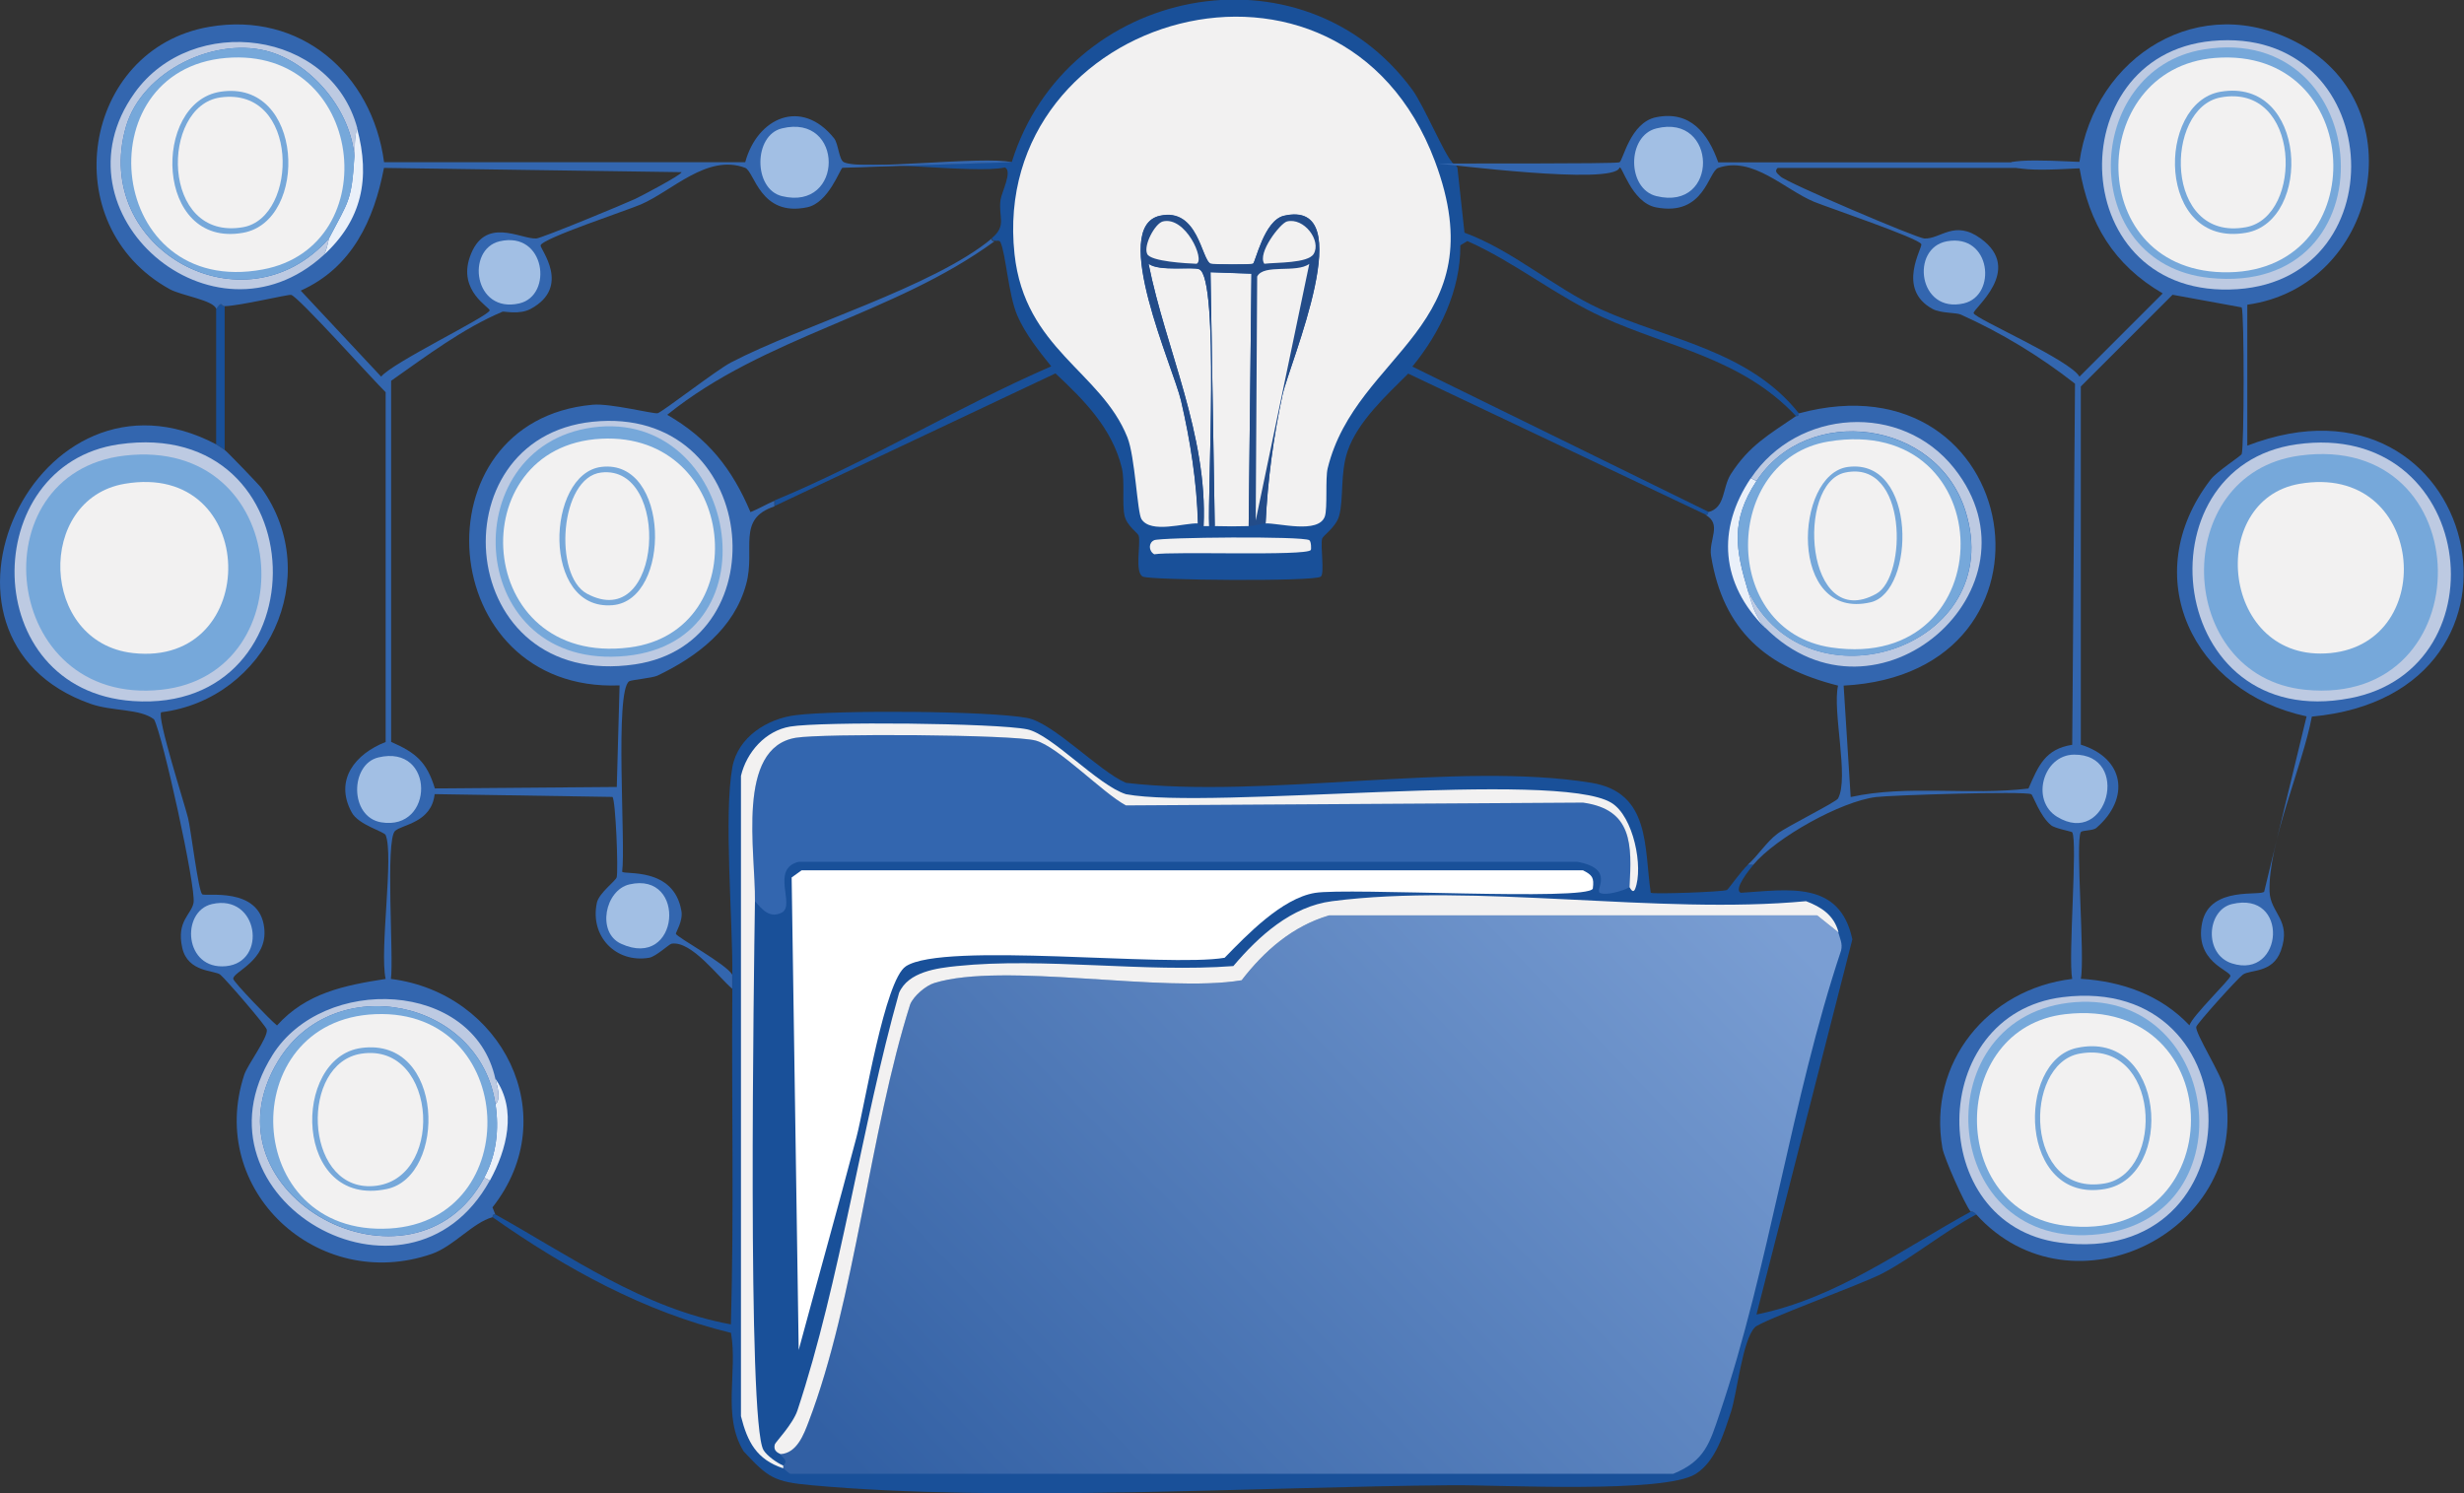 <?xml version="1.0" encoding="UTF-8"?>
<svg id="Layer_2" data-name="Layer 2" xmlns="http://www.w3.org/2000/svg" xmlns:xlink="http://www.w3.org/1999/xlink" viewBox="0 0 220.24 133.49">
  <rect x="0" y="0" width="220.24" height="133.49" fill="#333333" stroke="none"/>
  <defs>
    <style>
      .cls-1 {
        fill: #76a8da;
      }

      .cls-2 {
        fill: #bdcae2;
      }

      .cls-3 {
        fill: #fff;
      }

      .cls-4 {
        fill: #195099;
      }

      .cls-5 {
        fill: #3366af;
      }

      .cls-6 {
        fill: #f2f1f1;
      }

      .cls-7 {
        fill: #a2bfe4;
      }

      .cls-8 {
        fill: #eaf0f9;
      }

      .cls-9 {
        fill: #234c89;
      }

      .cls-10 {
        fill: url(#linear-gradient);
      }
    </style>
    <linearGradient id="linear-gradient" x1="152.28" y1="75.57" x2="85.04" y2="140.25" gradientUnits="userSpaceOnUse">
      <stop offset="0" stop-color="#7a9ed3"/>
      <stop offset="1" stop-color="#3260a4"/>
    </linearGradient>
  </defs>
  <g id="Layer_1-2" data-name="Layer 1">
    <g>
      <path class="cls-5" d="M191.66,14.74c.44,0,.85.01,1.23,0-.38-.01-.79,0-1.23,0Z"/>
      <path class="cls-5" d="M179.77,14.5c.19.18.43.28.5.5,2.16.47,7.69-.2,11.39-.26-3.88-.07-9.99-.67-11.9-.24Z"/>
      <path class="cls-4" d="M20.08,27.36v12.86c-.23-.15-.61-.42-.76-.5v-12.1c.57-.8.37-.24.76-.25Z"/>
      <g>
        <g>
          <path class="cls-4" d="M156.24,77.29h.5c-.29.35-1.86,2.24-1.13,2.52,4.24-.27,8.83-1.13,9.96,4.16l-8.57,33.54c7.12-1.44,12.94-5.8,19.16-9.2.02.02.17-.11.5.25-2.82,1.47-5.69,3.87-8.45,5.3-1.9.98-10.76,4.19-11.35,4.79-1.12,1.14-1.59,5.89-2.14,7.56-.64,1.92-1.35,4.41-3.15,5.55-2.82,1.78-17.46.97-21.81,1.01-17.57.14-40.22,1.55-57.24,0-3.32-.3-3.86-.67-6.05-3.03-1.94-3.15-.52-7.07-1.13-10.59-7.78-1.89-14.82-5.77-21.31-10.34.02,0-.04-.3.25-.25,6.77,3.78,13.23,8.41,21.05,9.83.29-10,.05-20.01.13-30.01,0-.42,0-.86,0-1.26.04-4.91-.78-14.23,0-18.53.49-2.71,3.13-4.35,5.67-4.66,3.65-.46,17.16-.4,20.68.25,2.36.44,6.41,4.76,8.83,5.8,12.43,1.46,29.74-1.95,41.61,0,5.3.87,4.7,5.79,5.3,9.83.31.14,6.45-.08,6.81-.25.13-.06,1.26-1.7,1.89-2.27Z"/>
          <g>
            <path class="cls-10" d="M164.31,83.34c.14.55.41,1.01.25,1.64-4.42,13.22-6.41,28.28-10.84,41.35-.9,2.66-1.32,4.26-4.16,5.42h-78.92c-.19-.08-.59-.49-.63-.5v-.25c.53-.48-.17-.72-.25-1.01,1.47-.07,2.1-1.79,2.52-2.9,4.13-10.81,5.47-26.01,9.08-37.32.32-.75,1.39-1.66,2.14-1.89,6.17-1.92,20.49.92,27.48-.25,2.04-2.64,4.54-4.83,7.82-5.8h43.62l1.89,1.51Z"/>
            <path class="cls-5" d="M145.65,79.31c-.54.32-2.14.79-2.65.5-.47-.26,1.41-2.15-2.02-2.77h-69.59c-2.56.63-.26,3.89-1.51,4.54-1.11.57-1.79-.34-2.4-1.01.06-4.35-1.75-13.73,3.66-14.63,2.32-.38,19.42-.29,21.43.25s5.99,4.69,8.07,5.8l40.85-.25c4.45.62,4.38,3.78,4.16,7.56Z"/>
            <path class="cls-3" d="M71.64,77.8h69.85c.84.43,1.01.65.88,1.64-.52,1.13-21.88-.11-24.84.38s-6.1,3.78-8.07,5.8c-5.16.87-25.11-1.46-28.49.76-1.89,1.23-3.67,12.44-4.41,15.26-1.67,6.35-3.46,12.69-5.17,19.04l-.63-42.24.88-.63Z"/>
            <path class="cls-6" d="M164.31,83.34l-1.89-1.51h-43.62c-3.28.97-5.78,3.16-7.82,5.8-7,1.17-21.32-1.67-27.48.25-.75.23-1.82,1.14-2.14,1.89-3.6,11.31-4.95,26.51-9.08,37.32-.42,1.11-1.05,2.83-2.52,2.9-.01-.05-.7-.18-.5-.88.05-.18,1.61-1.8,2.02-3.03,3.84-11.59,5.73-25.44,9.08-37.32.82-1.9,3.42-2.22,5.17-2.4,7.75-.8,16.82.6,24.71,0,2.26-2.66,5.17-5.33,8.83-5.8,12.82-1.66,29.18,1.24,42.36,0,1.34.51,2.5,1.24,2.9,2.77Z"/>
            <path class="cls-6" d="M145.65,79.31c.22-3.78.29-6.95-4.16-7.56l-40.85.25c-2.08-1.11-6.04-5.25-8.07-5.8s-19.11-.64-21.43-.25c-5.4.89-3.59,10.27-3.66,14.63-.09,6.3-.7,46.51.76,49.04.29.5,1.21,1.16,1.77,1.39v.25c-2.38-.79-3.2-2.35-3.78-4.66v-57.24c.5-2.12,2.19-4.04,4.41-4.41,2.77-.46,18.46-.32,21.18.25,2.2.46,6.31,5.01,8.83,5.8,7.62,1.41,38.48-2.19,43.37.76,2.01,1.21,2.88,5.8,2.14,7.69-.21.53-.48-.14-.5-.13Z"/>
          </g>
        </g>
        <g>
          <path class="cls-4" d="M129.77,14.5c.19.18.43.28.5.5l.63,5.8c4.31,1.58,8.03,4.94,12.1,6.81,5.96,2.73,13.29,3.67,17.78,9.33.04.29-.2.22-.25.25-4.88-5.19-11.34-6.13-17.27-8.83-4.21-1.92-7.87-4.93-12.1-6.81l-.63.38c.03,3.98-1.82,7.83-4.29,10.84l26.48,12.99s.04.3-.25.25l-26.6-12.61c-1.94,1.94-4.51,4.27-5.42,6.93-.68,2-.33,4.29-.76,5.8-.29,1.01-1.43,1.74-1.51,2.02-.18.61.24,3.14-.13,3.4-.65.46-15.16.32-15.89,0-.77-.34-.18-2.96-.38-3.66-.06-.23-1.06-.89-1.26-1.77-.25-1.08.04-3.09-.25-4.29-.86-3.53-3.36-6.05-5.93-8.45l-25.09,11.85v-.5c8.16-3.37,16.52-8.43,24.71-11.98-1.09-1.36-2.34-2.93-3.03-4.54-.81-1.9-1.03-5.56-1.51-6.56-.11-.22-.35-.08-.5-.13s-.28,0-.25-.25c1.34-1.12.55-1.85.76-3.4.09-.67,1.11-2.61.38-2.9-2.64.6-12.75-.79-14.5,0l15.13-.5c4.88-15.66,25.92-19.91,35.81-6.43.99,1.35,2.89,5.83,3.53,6.43Z"/>
          <path class="cls-6" d="M113.12,46.78c.18-3.83.7-7.74,1.51-11.47.62-2.82,7-17.58.13-16.01-1.79.41-2.54,4.17-2.77,4.29-.17.09-3.61.07-3.78,0-.83-.32-1.11-5.04-4.54-4.29-4.51.99,1.2,13.57,1.89,16.52.83,3.58,1.42,7.3,1.51,10.97-1.23-.05-4.19.94-5.04-.38-.38-.59-.57-5.59-1.26-7.31-2.35-5.91-9.17-7.87-10.09-16.39-2.32-21.52,29.19-30.61,37.57-8.32,5.6,14.9-7.03,17.06-9.58,27.48-.22.91,0,3.54-.25,4.29-.56,1.6-4.16.58-5.3.63Z"/>
          <path class="cls-6" d="M111.61,47.03c-1,.03-2.03.03-3.03,0l-.38-22.69,3.66.13-.25,22.57Z"/>
          <path class="cls-6" d="M108.08,47.03c-.17,0-.34,0-.5,0,.38-8.18-3.38-15.79-4.92-23.45.95.73,3.97.24,4.54.5,1.8.85.72,20.04.88,22.95Z"/>
          <path class="cls-6" d="M103.16,48.29c.64-.26,13.29-.38,13.87,0,.17.11.19.8.13.88-.43.56-12.36.1-13.99.38-.53-.31-.51-1.05,0-1.26Z"/>
          <g>
            <path class="cls-9" d="M113.12,46.78c-.3.01-.89.23-1.51.25l.25-22.57-3.66-.13.38,22.69c-.17,0-.34,0-.5,0-.16-2.91.92-22.1-.88-22.95-.57-.27-3.58.23-4.54-.5,1.54,7.66,5.3,15.28,4.92,23.45-.68-.02-.48-.25-.5-.25-.09-3.67-.68-7.39-1.51-10.97-.69-2.95-6.4-15.52-1.89-16.52,3.43-.76,3.71,3.96,4.54,4.29.18.07,3.61.09,3.78,0,.23-.12.99-3.88,2.77-4.29,6.88-1.57.49,13.19-.13,16.01-.81,3.73-1.33,7.65-1.51,11.47Z"/>
            <path class="cls-6" d="M117.03,23.58l-4.79,22.95.13-21.81c.58-1.16,3.49-.27,4.66-1.13Z"/>
            <path class="cls-6" d="M115.02,19.8c1.53-.39,3.11,1.71,2.4,2.9-.51.85-3.36.75-4.41.88-.66-.95,1.43-3.63,2.02-3.78Z"/>
            <path class="cls-6" d="M103.92,19.8c2.04-.52,3.82,3.46,3.03,3.78-.83-.03-4.12-.2-4.41-.88-.36-.76.7-2.72,1.39-2.9Z"/>
          </g>
        </g>
      </g>
      <g>
        <path class="cls-5" d="M88.66,21.31c-5.16,4.32-17.01,7.8-23.32,11.09-1.29.67-6.17,4.46-6.56,4.54-.37.08-4.21-.9-5.8-.76-15.91,1.42-14.21,25.75,2.4,25.09l-.25,9.08-16.26.13c-.72-2.36-1.69-3.19-3.91-4.16v-32.28c3.18-2.23,6.36-4.65,9.96-6.18.12-.05,1.51.3,2.52-.25,3.65-1.98.83-5.35.88-5.67.1-.62,7.81-3.16,8.95-3.66,2.82-1.21,5.94-4.55,9.33-3.28.84.32,1.34,4.42,5.55,3.53,1.91-.4,2.93-3.43,3.15-3.53l15.13-.5c-2.61-.59-13.35.78-15,0-.45-.21-.48-1.64-.88-2.14-2.91-3.63-6.86-1.85-7.94,2.14h-32.28c-1.06-7.91-7.47-13.51-15.63-12.1-11.36,1.96-13.9,17.73-3.53,23.45,1.05.58,3.93.98,4.16,1.77.57-.8.37-.24.76-.25,1.35-.03,5.63-1.06,5.93-1.01.6.1,7.41,7.7,8.45,8.7v31.27c-2.68,1.04-4.63,3.37-3.03,6.3.61,1.12,2.9,1.7,3.03,2.02.75,1.8-.56,10.33,0,12.86-3.67.57-7.1,1.25-9.71,4.16-.56-.43-3.88-3.88-3.91-4.16-.07-.64,3.09-1.6,2.77-4.54-.41-3.78-5.29-2.79-5.55-3.03-.35-.32-1.01-5.8-1.26-6.81-.31-1.27-2.81-9.01-2.4-9.46,9.43-1.16,14.64-12.13,8.95-20.05-.22-.3-3.08-3.27-3.28-3.4-.23-.15-.61-.42-.76-.5C3.23,31.24-8.61,57.04,8.1,62.92c1.97.69,4.42.41,5.67,1.39.76,1.38,3.77,15.05,3.53,16.39-.19,1.06-1.55,1.63-1.01,4.03.5,2.22,2.9,1.99,3.4,2.4.45.36,4.12,4.6,4.16,4.92.1.73-1.72,3.12-2.02,4.03-3.38,10.3,6.56,19.55,16.77,16.01,1.95-.68,3.67-2.8,5.42-3.28.02,0-.04-.3.25-.25l-.25-.63c6.48-8.22.83-19.18-9.08-20.42.27-1.84-.52-12.46.38-13.24.67-.58,3.25-.73,3.53-3.28l15.89.25c.29.21.54,6.63.38,7.19-.09.32-1.58,1.4-1.77,2.27-.64,3.01,1.71,5.41,4.66,4.92.64-.11,1.79-1.22,2.02-1.26,1.78-.28,4.18,2.99,5.42,4.03,0-.42,0-.86,0-1.26-.51-.94-4.97-3.35-5.04-3.66-.02-.1.65-1.14.5-2.02-.68-4.03-5.17-3.21-5.3-3.53.33-2.42-.69-16.16.63-17.02.18-.12,2.07-.29,2.52-.5,3.51-1.68,6.86-4.18,7.94-8.2.85-3.13-.89-5.81,2.52-6.93v-.5c-.72.3-1.41.72-2.14,1.01-1.64-3.87-3.78-6.59-7.44-8.7,8.71-7.04,20.2-8.9,29.25-15.51-.16-.04-.28,0-.25-.25ZM34.07,33.67l-7.19-7.69c4.59-2.06,6.55-6.31,7.44-10.97l26.6.38c.01.24-3.66,2.17-4.16,2.4-.97.45-8.35,3.51-8.83,3.53-1.42.07-4.63-2.06-5.93,1.64-1.08,3.08,1.83,4.53,1.77,4.79-.14.55-8.75,4.69-9.71,5.93Z"/>
        <path class="cls-7" d="M69.88,11.48c5.59-1.38,5.59,7.43,0,6.05-2.55-.63-2.55-5.43,0-6.05Z"/>
        <path class="cls-7" d="M33.82,67.71c5.08-1.22,5.03,6.6.25,5.8-2.84-.47-2.8-5.19-.25-5.8Z"/>
        <path class="cls-7" d="M56.26,79.06c5.18-1.2,4.52,7.73-.76,5.3-2.18-1.01-1.43-4.79.76-5.3Z"/>
        <path class="cls-7" d="M44.66,21.57c4.1-.95,4.8,4.84,1.77,5.55-4.1.95-4.8-4.84-1.77-5.55Z"/>
        <path class="cls-7" d="M18.94,80.82c4.16-.96,5.01,5.19,1.26,5.55s-4.06-4.9-1.26-5.55Z"/>
        <path class="cls-8" d="M28.9,22.83c.29-.3.47-1.44.5-1.51,1.73-3.34,2.03-3.29,2.27-7.31.05-.8,0-1.75.25-2.52,1.19,4.44.46,8.18-3.03,11.35Z"/>
        <path class="cls-8" d="M43.78,105.53l-.5-.25c1.1-2.04,1.34-4.32,1.01-6.56.53-.49.14-1.65,0-2.27,1.94,2.76,1.01,6.34-.5,9.08Z"/>
        <g>
          <path class="cls-2" d="M10.62,39.72c17.9-2.58,18.37,24.13,1.26,22.95-13.9-.96-13.88-21.13-1.26-22.95Z"/>
          <path class="cls-1" d="M11.13,40.73c14.98-1.74,16.36,19.54,3.28,20.93C.06,63.18-2.07,42.27,11.13,40.73Z"/>
          <path class="cls-6" d="M11.13,43.25c12.13-2.09,12.33,16.42.76,15.13-8.37-.94-8.69-13.76-.76-15.13Z"/>
        </g>
        <g>
          <path class="cls-2" d="M52.98,37.7c14.83-1.52,16.93,19.75,3.78,21.69-16.12,2.37-17.94-20.23-3.78-21.69Z"/>
          <g>
            <path class="cls-1" d="M52.98,38.21c12.83-1.74,16.68,19.02,3.03,20.42-14.46,1.49-15.59-18.72-3.03-20.42Z"/>
            <path class="cls-6" d="M53.74,39.22c12.26-.63,13.84,17.23,2.52,18.66-14,1.77-15.14-18.02-2.52-18.66Z"/>
            <g>
              <path class="cls-1" d="M53.74,41.74c6.15-.76,6.31,11.92,1.01,12.36-6.38.53-5.94-11.74-1.01-12.36Z"/>
              <path class="cls-6" d="M53.74,42.24c6.27-.73,5.51,14.45-1.26,10.84-3.04-1.62-2.45-10.41,1.26-10.84Z"/>
            </g>
          </g>
        </g>
        <g>
          <path class="cls-2" d="M44.29,96.46c.14.62.53,1.77,0,2.27-1.42-9.46-14.44-12.07-19.42-3.91-7.33,12.04,12.08,22.26,18.41,10.46l.5.25c-7.29,13.21-27.45,1.59-19.42-11.22,4.52-7.2,17.97-6.74,19.92,2.14Z"/>
          <path class="cls-1" d="M44.29,98.72c.34,2.24.09,4.51-1.01,6.56-6.32,11.79-25.74,1.57-18.41-10.46,4.97-8.16,18-5.55,19.42,3.91Z"/>
          <path class="cls-6" d="M33.57,90.66c12.75-.5,13.45,18.45,1.26,19.16-13.33.78-13.97-18.67-1.26-19.16Z"/>
          <g>
            <path class="cls-1" d="M32.31,93.68c7.45-.99,7.64,11.47,2.27,12.61-8.35,1.77-8.58-11.77-2.27-12.61Z"/>
            <path class="cls-6" d="M32.31,94.19c6.92-1.04,7.51,11.75.76,11.85-5.91.08-6.26-11.02-.76-11.85Z"/>
          </g>
        </g>
        <g>
          <path class="cls-2" d="M31.93,11.48c-.24.77-.21,1.72-.25,2.52-.33-4.04-3.62-8.12-7.44-9.33-4.86-1.54-11.54,1.64-12.99,6.68-3.13,10.94,10.62,18.5,18.16,9.96-.04.07-.22,1.22-.5,1.51-9.87,8.97-24.55-3.77-16.89-14.5,5.15-7.22,17.56-5.67,19.92,3.15Z"/>
          <path class="cls-1" d="M31.68,14c-.24,4.02-.54,3.97-2.27,7.31-7.54,8.54-21.28.98-18.16-9.96,1.44-5.05,8.12-8.22,12.99-6.68,3.82,1.21,7.11,5.29,7.44,9.33Z"/>
          <path class="cls-6" d="M20.2,5.18c12.43-1.06,14.41,16.85,3.28,18.91-13.94,2.58-16.03-17.82-3.28-18.91Z"/>
          <g>
            <path class="cls-1" d="M19.7,8.2c7.47-1.15,7.94,11.56,2.02,12.61-7.91,1.4-8.16-11.66-2.02-12.61Z"/>
            <path class="cls-6" d="M19.7,8.71c7.09-.99,7,10.73,2.02,11.6-7.37,1.28-7.4-10.85-2.02-11.6Z"/>
          </g>
        </g>
      </g>
      <path class="cls-5" d="M200.87,39.85v-12.61c11.61-1.61,15.08-17.59,4.66-23.32-8.84-4.87-18.33,1.06-19.67,10.59h-32.28c-.91-2.58-2.49-4.65-5.55-4.03-2.33.47-2.95,3.88-3.28,4.03-.33.15-15.42.09-16.3.11.81.03,15.65,1.96,16.3.39.18-.44,1.04,3.1,3.28,3.53,4.33.83,4.65-3.21,5.55-3.53,3.08-1.09,5.92,1.93,8.57,3.03,1.24.51,9.27,3.22,9.58,3.78.16.28-2.28,4.01,1.01,5.8.74.4,2.1.31,2.52.5,3.66,1.65,7.04,3.7,10.21,6.18l-.25,32.28c-2.42.38-3.02,1.87-3.91,3.91-5.26.64-10.8-.36-15.89.76l-.63-9.96c20.93-1.1,16.14-29.79-4.03-24.33.04.29-.2.22-.25.25-2.39,1.64-4.17,2.62-5.8,5.17-.79,1.24-.46,3-2.02,3.4-.02,0,.04.3-.25.25,1.51.82.27,2.23.5,3.66,1.08,6.69,4.96,9.98,11.35,11.6-.52,2.31,1,8.24,0,10.09-.18.33-4.54,2.48-5.42,3.15-1,.76-1.73,1.95-2.65,2.77h.5c2.04-2.43,7.81-5.66,10.97-6.05,1.27-.16,13.24-.55,13.87-.25.15.07.77,1.96,1.77,2.77.36.3,1.84.55,1.89.63.5.82-.38,11.27,0,13.11-7.55.9-12.94,7.51-11.6,15.13.16.91,1.98,4.99,2.52,5.67.02.02.17-.11.5.25,8.58,9.51,24.75,1.43,22.19-11.22-.25-1.25-2.65-5-2.52-5.55.07-.3,3.65-4.28,4.16-4.66.64-.48,2.66-.09,3.4-2.14.99-2.75-.95-3.34-1.01-5.3-.13-4.35,2.96-11.22,3.78-15.63,22.22-2.04,14.92-32.21-5.8-24.21ZM176.41,28c-.12-.37,4.54-3.85.63-6.68-2.36-1.71-3.58.07-5.04,0-.7-.04-12.39-5.03-12.86-5.55-.21-.23-.6-.42-.25-.76h26.98c.85,4.98,3.05,8.66,7.44,11.22l-7.44,7.44c-.86-1.51-9.28-5.15-9.46-5.67ZM202.39,79.69c-.22.47-4.84-.57-5.55,2.77-.74,3.51,2.53,4.28,2.52,4.79,0,.29-3.42,3.58-3.66,4.41-2.56-2.72-6.06-3.94-9.71-4.16.38-1.85-.5-12.29,0-13.11.12-.19,1.08-.11,1.39-.38,3.04-2.63,2.54-6.22-1.39-7.44v-32.02l8.2-8.2,6.18,1.13c.24.61.22,12.49,0,13.11-.06.17-2.24,1.57-2.77,2.27-6.66,8.66-1.59,19.02,8.57,21.18l-3.78,15.63Z"/>
      <path class="cls-2" d="M157.76,56.11c-.94-1.13-1.2-2.24-1.51-3.28,5.38,11.03,23.29,4.99,19.42-7.19-2.59-8.12-14.1-9.6-18.66-2.65l-.5-.25c4.15-6.2,13.44-6.83,18.16-.88,8.47,10.69-6.93,24.21-16.89,14.25Z"/>
      <path class="cls-7" d="M148.05,11.48c5.48-1.37,5.64,7.44,0,6.05-2.64-.65-2.65-5.39,0-6.05Z"/>
      <path class="cls-7" d="M185.37,67.46c5.15-.07,3.03,8.34-1.51,5.55-2.37-1.46-1.25-5.51,1.51-5.55Z"/>
      <path class="cls-7" d="M174.02,21.57c3.96-.72,4.51,4.85,1.51,5.55-4.07.94-4.8-4.95-1.51-5.55Z"/>
      <path class="cls-7" d="M199.49,80.82c5.17-1.25,4.63,6.78,0,5.3-2.52-.81-2.25-4.75,0-5.3Z"/>
      <path class="cls-8" d="M157,43c-2.33,3.56-1.88,6.1-.76,9.83.31,1.03.57,2.15,1.51,3.28-3.92-3.92-4.34-8.77-1.26-13.36l.5.25Z"/>
      <g>
        <path class="cls-2" d="M205.29,39.72c15.96-2.24,18.71,20.01,4.79,22.69-16.5,3.18-19.09-20.69-4.79-22.69Z"/>
        <path class="cls-1" d="M205.54,40.73c16.3-2.22,16.5,22.55.5,20.93-11.69-1.19-12.23-19.33-.5-20.93Z"/>
        <path class="cls-6" d="M205.54,43.25c11.2-1.93,12.54,14.18,2.77,15.13s-11.17-13.68-2.77-15.13Z"/>
      </g>
      <g>
        <path class="cls-2" d="M197.72,3.66c15.46-1.44,16.83,21.2,2.27,22.19-15.36,1.05-16.08-20.9-2.27-22.19Z"/>
        <g>
          <path class="cls-1" d="M196.97,4.42c15.43-2.53,17.07,22.19.5,20.42-11.89-1.27-11.4-18.64-.5-20.42Z"/>
          <path class="cls-6" d="M197.97,5.18c13.47-1.09,14.31,18.93,1.26,19.16s-12.86-18.22-1.26-19.16Z"/>
          <g>
            <path class="cls-1" d="M198.48,8.2c7.74-1.31,8.24,11.58,2.27,12.61-8.02,1.38-8.05-11.63-2.27-12.61Z"/>
            <path class="cls-6" d="M198.48,8.71c7.19-1.34,7.45,10.65,2.27,11.6-7.35,1.35-7.32-10.65-2.27-11.6Z"/>
          </g>
        </g>
      </g>
      <g>
        <path class="cls-2" d="M184.36,89.14c17.43-2.17,17.44,24.29-.25,21.94-12.08-1.6-11.94-20.42.25-21.94Z"/>
        <g>
          <path class="cls-1" d="M184.86,89.65c13.6-1.7,16.44,19.11,2.77,20.68-14.27,1.64-15.82-19.04-2.77-20.68Z"/>
          <path class="cls-6" d="M184.61,90.66c15-1.72,14.93,20.69,0,18.91-10.58-1.26-10.49-17.71,0-18.91Z"/>
          <g>
            <path class="cls-1" d="M185.62,93.68c7.93-1.72,8.83,11.52,2.52,12.61-7.72,1.33-7.96-11.43-2.52-12.61Z"/>
            <path class="cls-6" d="M185.87,94.19c7.22-1.32,7.65,10.66,2.27,11.6-7.21,1.26-7.35-10.67-2.27-11.6Z"/>
          </g>
        </g>
      </g>
      <g>
        <path class="cls-1" d="M156.24,52.83c-1.12-3.74-1.58-6.27.76-9.83,4.56-6.95,16.07-5.47,18.66,2.65,3.88,12.18-14.04,18.22-19.42,7.19Z"/>
        <path class="cls-6" d="M163.43,39.47c15.64-2.6,15.78,20.7.25,18.41-10-1.48-9.74-16.83-.25-18.41Z"/>
        <g>
          <path class="cls-1" d="M165.19,41.74c6.19-.79,6,11.17,2.02,12.1-7.41,1.73-6.85-11.49-2.02-12.1Z"/>
          <path class="cls-6" d="M164.94,42.24c5.6-1.17,5.52,9.32,2.77,10.84-6.36,3.53-7.22-9.92-2.77-10.84Z"/>
        </g>
      </g>
    </g>
  </g>
</svg>
